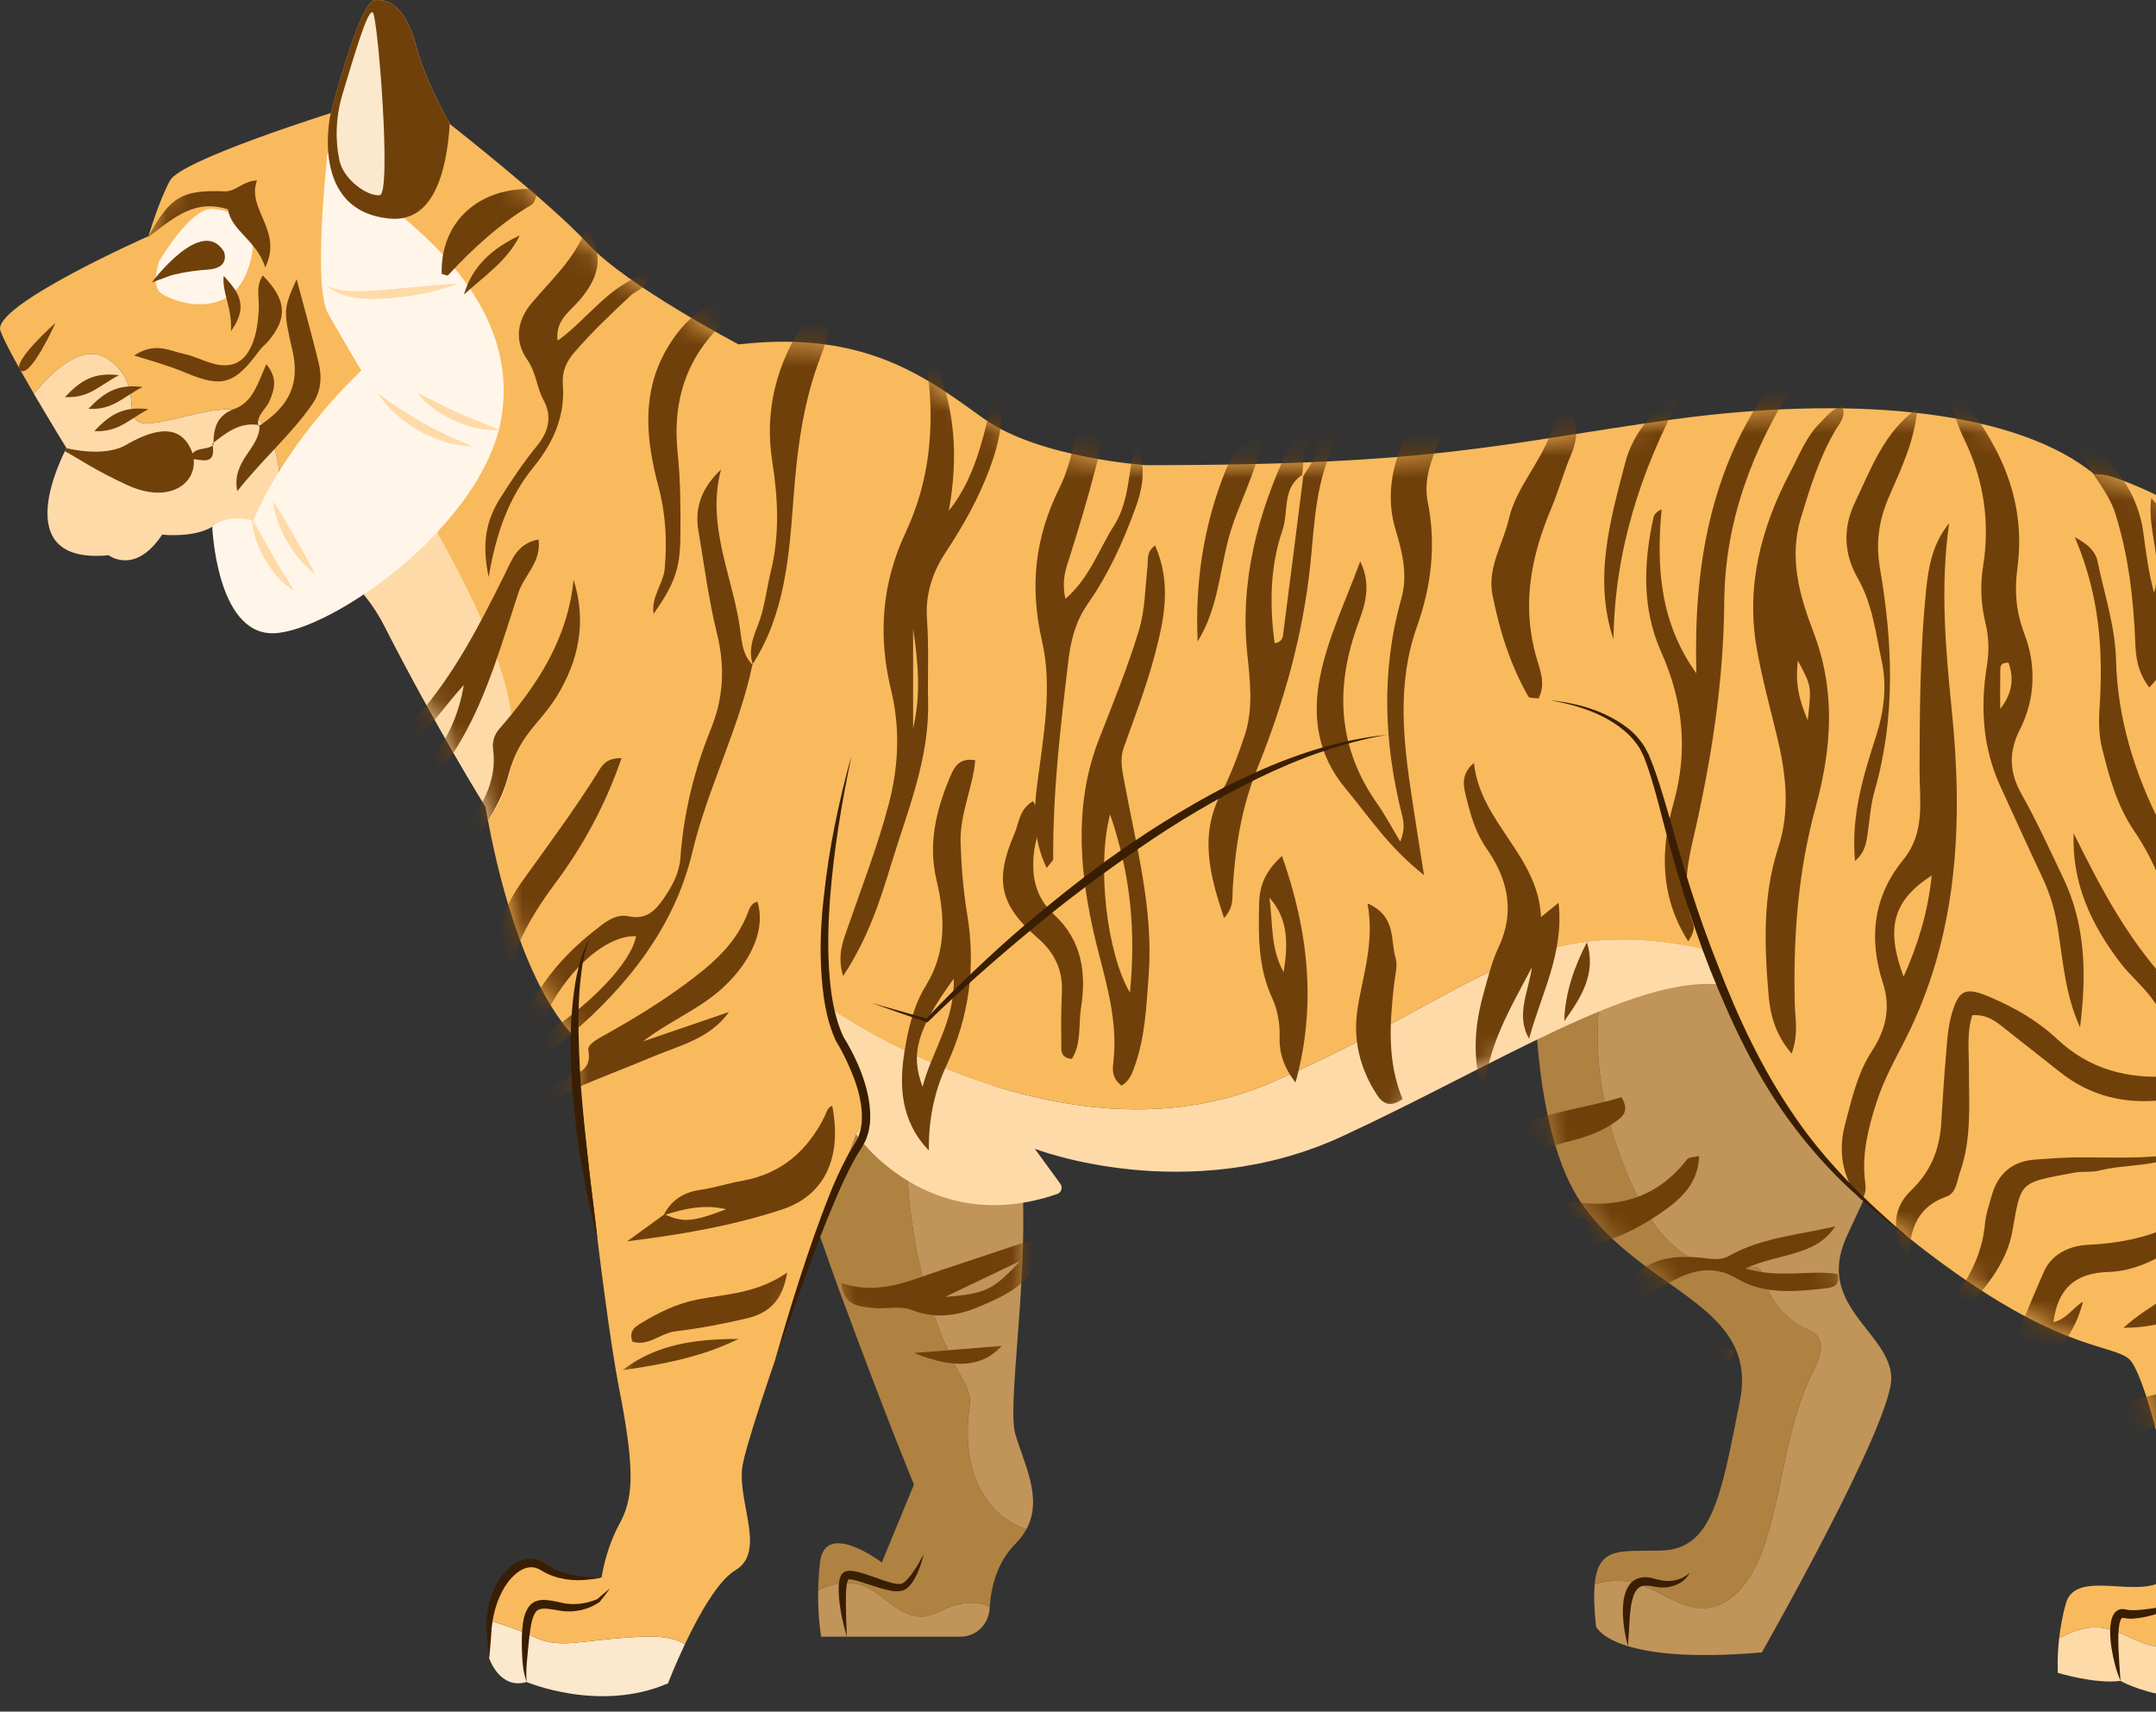 <svg width="97" height="77" viewBox="0 0 97 77" fill="none" xmlns="http://www.w3.org/2000/svg">
<rect x="0" y="0" width="97" height="77" fill="#333333" stroke="none"/>
<path d="M73.56 71.214C74.638 71.502 75.564 72.392 76.679 72.342C78.015 72.282 78.887 70.92 79.325 69.656C80.229 67.052 80.323 64.177 81.564 61.716C81.831 61.186 82.131 60.491 81.721 60.063C81.582 59.919 81.39 59.845 81.21 59.759C80.331 59.337 79.647 58.522 79.385 57.583C79.322 57.356 79.251 57.086 79.028 57.011C78.898 56.967 78.757 57.008 78.624 57.039C77.461 57.314 76.214 56.849 75.314 56.062C74.415 55.275 73.816 54.202 73.333 53.108C72.241 50.637 71.652 47.903 71.946 45.217C72.142 43.419 72.766 41.653 73.775 40.16C71.146 40.479 69.118 40.955 69.118 40.955C69.118 40.955 68.398 50.265 71.212 54.217C74.027 58.169 79.132 58.692 78.281 63.013C77.43 67.333 77.037 69.689 74.746 69.754C72.946 69.806 71.914 69.535 71.745 71.259C72.344 71.095 72.961 71.054 73.56 71.214Z" fill="#AF8242"/>
<path d="M83.061 55.682C84.435 52.606 87.709 46.715 85.09 42.264C83.491 39.547 77.895 39.66 73.776 40.161C72.767 41.654 72.143 43.42 71.947 45.218C71.654 47.904 72.243 50.638 73.334 53.109C73.817 54.202 74.416 55.275 75.315 56.062C76.215 56.85 77.462 57.315 78.625 57.04C78.758 57.008 78.899 56.968 79.029 57.012C79.251 57.087 79.323 57.357 79.387 57.583C79.649 58.523 80.331 59.337 81.212 59.76C81.392 59.846 81.584 59.92 81.722 60.064C82.133 60.492 81.832 61.187 81.565 61.717C80.324 64.178 80.231 67.053 79.327 69.657C78.888 70.921 78.016 72.282 76.681 72.343C75.566 72.393 74.64 71.503 73.561 71.215C72.962 71.055 72.345 71.096 71.748 71.26C71.702 71.73 71.72 72.346 71.804 73.159C71.804 73.159 72.459 74.926 79.266 74.337C79.266 74.337 85.157 63.995 85.091 61.966C85.024 59.936 81.686 58.758 83.061 55.682Z" fill="#C19459"/>
<path d="M44.412 67.499C43.61 66.376 43.432 64.907 43.59 63.535C43.619 63.281 43.659 63.022 43.614 62.769C43.566 62.504 43.428 62.267 43.297 62.031C41.666 59.093 40.928 55.718 40.798 52.361C40.715 50.204 40.876 48.049 41.171 45.909C37.266 43.32 32.276 41.372 32.276 41.372C32.276 41.372 35.669 52.384 37.782 58.112C39.896 63.84 41.119 66.788 41.119 66.788L39.673 70.292C39.673 70.292 37.114 68.346 36.892 70.292C36.841 70.744 36.817 71.164 36.81 71.545C36.83 71.535 36.85 71.521 36.871 71.511C37.463 71.231 38.157 71.109 38.777 71.319C39.282 71.491 39.688 71.861 40.117 72.178C40.546 72.495 41.052 72.775 41.583 72.718C41.935 72.681 42.254 72.498 42.578 72.356C43.195 72.087 43.956 71.981 44.527 72.296C44.589 71.421 44.848 70.29 45.679 69.458C45.894 69.244 46.053 69.024 46.175 68.801C45.478 68.567 44.841 68.1 44.412 67.499Z" fill="#AF8241"/>
<path d="M45.679 64.508C45.234 62.95 46.68 55.331 45.679 50.771C45.313 49.104 43.421 47.4 41.171 45.909C40.875 48.048 40.715 50.203 40.798 52.361C40.927 55.718 41.666 59.093 43.297 62.031C43.427 62.266 43.565 62.504 43.613 62.769C43.659 63.022 43.619 63.281 43.589 63.535C43.431 64.907 43.61 66.375 44.412 67.499C44.841 68.1 45.478 68.567 46.175 68.801C46.94 67.401 46.063 65.851 45.679 64.508Z" fill="#C19459"/>
<path d="M42.579 72.356C42.254 72.499 41.936 72.68 41.583 72.719C41.053 72.775 40.547 72.494 40.118 72.178C39.689 71.862 39.282 71.491 38.777 71.32C38.157 71.11 37.463 71.232 36.871 71.512C36.85 71.522 36.831 71.535 36.81 71.545C36.785 72.807 36.949 73.629 36.949 73.629H43.215C43.916 73.629 44.479 73.075 44.521 72.376C44.522 72.35 44.526 72.322 44.527 72.296C43.957 71.981 43.195 72.088 42.579 72.356Z" fill="#C19459"/>
<path d="M30.818 73.959C30.36 74.931 30.053 75.729 30.053 75.729C26.976 77.064 23.696 75.669 23.696 75.669C22.469 76.027 22.006 74.593 22.006 74.593C21.99 73.943 22.014 73.385 22.062 72.915C22.7 73.11 23.429 73.357 23.991 73.628C25.27 74.242 26.103 73.74 28.993 73.628C29.834 73.596 30.415 73.736 30.818 73.959Z" fill="#FCE8CD"/>
<path d="M77.464 44.301C73.57 43.838 67.367 47.888 60.397 51.116C53.426 54.344 46.558 51.682 46.558 51.682L47.706 53.256C47.821 53.415 47.754 53.651 47.566 53.714C41.704 55.731 38.511 51.015 38.511 51.015C38.511 51.015 39.503 50.166 38.511 48.345C37.518 46.527 37.427 45.387 37.427 45.387C37.427 45.387 47.889 52.713 57.169 48.712C66.451 44.706 68.544 41.023 76.547 42.661L77.464 44.301Z" fill="#FFDAA9"/>
<path d="M102.168 57.729C100.521 56.516 98.847 56.404 98.677 51.194C98.546 51.775 98.41 52.355 98.263 52.932C97.99 54.005 97.688 55.093 97.74 56.198C97.792 57.304 98.268 58.456 99.221 59.018C99.526 59.197 99.873 59.316 100.127 59.562C100.523 59.946 100.599 60.545 100.648 61.094C101.043 65.505 101.181 69.939 101.06 74.365C100.664 73.781 99.838 73.682 99.141 73.791C98.444 73.9 97.753 74.158 97.053 74.072C96.194 73.967 95.463 73.36 94.606 73.235C93.918 73.135 93.26 73.358 92.643 73.703C92.541 74.611 92.585 75.258 92.585 75.258C92.585 75.258 94.276 75.772 95.404 75.617C95.404 75.617 98.528 77.462 102.937 75.413C102.937 75.413 103.347 72.799 103.554 70.287C103.758 67.777 104.32 59.319 102.168 57.729Z" fill="#FFDAA9"/>
<path d="M128.885 68.761C127.653 69.534 126.034 70.276 124.026 70.619C123.281 70.746 122.475 70.823 121.619 70.823C119.789 70.823 117.713 70.488 115.397 69.635C105.975 66.167 104.205 51.946 102.918 41.563C102.492 38.155 102.093 34.934 101.526 33.36C100.833 31.439 99.618 29.953 98.346 28.833C98.477 29.399 98.529 29.745 98.529 29.745C98.529 29.745 100.171 33.077 98.991 44.763C98.713 47.513 98.624 49.59 98.676 51.192C98.549 51.775 98.41 52.356 98.262 52.93C97.991 54.006 97.688 55.09 97.739 56.198C97.791 57.302 98.27 58.454 99.222 59.016C99.525 59.196 99.876 59.315 100.127 59.562C100.522 59.945 100.597 60.543 100.649 61.093C101.044 65.505 101.18 69.937 101.06 74.365C100.665 73.779 99.84 73.684 99.143 73.791C98.446 73.899 97.757 74.158 97.055 74.07C96.194 73.967 95.465 73.36 94.608 73.233C93.918 73.134 93.26 73.356 92.643 73.703C92.699 73.233 92.786 72.691 92.946 72.133C93.404 70.491 96.429 72.081 97.505 70.953C98.581 69.825 96.632 61.934 95.815 61.164C94.994 60.395 92.431 60.909 85.871 55.68C79.31 50.45 77.465 44.3 77.465 44.3L76.548 42.662C68.545 41.024 66.452 44.707 57.169 48.712C47.891 52.714 37.428 45.388 37.428 45.388C37.428 45.388 37.519 46.528 38.512 48.346C39.504 50.167 38.512 51.016 38.512 51.016C38.512 51.016 33.537 64.444 33.386 66.082C33.23 67.724 34.462 69.825 33.079 70.646C32.294 71.112 31.425 72.683 30.819 73.958C30.416 73.735 29.835 73.595 28.994 73.627C26.104 73.739 25.271 74.241 23.992 73.627C23.43 73.356 22.701 73.109 22.063 72.913C22.374 69.912 23.832 70.207 25.032 70.697C26.416 71.259 27.069 70.953 27.069 70.953C27.069 70.953 27.237 69.721 27.851 68.593C28.464 67.469 28.619 66.341 27.851 62.442C27.081 58.548 25.849 46.659 25.849 46.659C23.438 44.119 22.286 38.719 21.956 36.909C21.884 36.526 21.852 36.304 21.852 36.304C21.852 36.304 19.648 32.769 17.293 28.153C16.695 26.985 15.898 26.116 15.045 25.482C14.064 24.745 13.004 24.314 12.083 24.06C12.701 23.119 12.88 20.644 11.888 19.169C10.871 17.663 8.524 18.85 6.834 19.034C5.144 19.217 6.723 17.467 4.873 16.164C3.769 15.387 2.43 16.61 1.529 17.718C0.875 16.599 0.21 15.411 0.018 14.88C-0.392 13.753 6.682 10.624 6.682 10.624C6.682 10.624 7.144 9.038 7.655 8.112C8.169 7.192 14.881 5.088 14.881 5.088C14.881 5.088 16.164 0.117 16.83 0.014C17.495 -0.086 18.265 0.325 18.727 2.066C19.146 3.644 20.07 5.267 20.237 5.558C20.257 5.586 20.265 5.602 20.265 5.602C20.265 5.602 24.774 9.137 26.467 10.982C28.157 12.828 33.231 15.494 33.231 15.494C38.971 14.828 41.741 17.033 44.252 18.826C46.763 20.62 51.581 20.927 51.581 20.927C64.754 20.927 67.421 19.954 75.209 18.878C83.001 17.802 90.279 18.363 93.97 21.134C94.058 21.201 94.142 21.269 94.229 21.337C94.488 21.329 94.755 21.361 95.018 21.444C95.353 21.552 103.277 24.115 106.027 31.735C106.772 33.812 107.167 36.973 107.665 40.971C108.737 49.615 110.363 62.681 117.047 65.144C119.319 65.977 121.404 66.228 123.273 65.893C124.369 65.702 125.39 65.304 126.334 64.71C127.45 64.008 128.929 64.343 129.63 65.459C130.335 66.578 130 68.056 128.885 68.761Z" fill="#F9BA5D"/>
<path d="M12.082 24.061C10.655 23.663 9.551 23.695 9.551 23.695C8.73 24.209 7.295 24.053 7.295 24.053C6.068 25.899 4.888 24.978 4.888 24.978C0.583 25.397 2.508 21.128 2.919 20.298C2.963 20.207 2.99 20.159 2.99 20.159C2.99 20.159 2.269 18.987 1.527 17.72C2.428 16.612 3.767 15.388 4.872 16.165C6.721 17.468 5.143 19.218 6.833 19.035C8.523 18.852 10.87 17.664 11.886 19.171C12.879 20.646 12.7 23.121 12.082 24.061Z" fill="#FFDAA9"/>
<path d="M7.154 11.769C7.154 11.769 8.552 9.349 9.551 9.397C10.549 9.444 11.998 10.109 11.072 12.318C10.146 14.526 7.477 13.496 7.154 13.101C6.832 12.706 7.154 11.769 7.154 11.769Z" fill="#FFF6E9"/>
<path d="M10.076 11.322C9.081 9.678 6.832 12.706 6.832 12.706L7.7 12.388C7.7 12.388 8.341 12.198 9.363 12.127C10.384 12.056 10.076 11.322 10.076 11.322Z" fill="#70400B"/>
<path d="M2.497 14.524C2.497 14.524 1.383 17.012 0.923 16.668C0.463 16.323 2.497 14.524 2.497 14.524Z" fill="#70400B"/>
<path d="M5.733 21.826C4.278 21.16 3.505 20.61 2.919 20.299C2.963 20.208 2.99 20.16 2.99 20.16C2.99 20.16 4.66 20.598 5.653 20.024C6.645 19.455 7.973 18.912 8.574 20.176C9.173 21.435 7.897 22.814 5.733 21.826Z" fill="#70400B"/>
<path d="M21.955 36.912C21.883 36.529 21.851 36.306 21.851 36.306C21.851 36.306 19.647 32.771 17.292 28.155C16.694 26.988 15.897 26.119 15.044 25.485L18.978 22.727C18.978 22.727 20.731 25.72 21.712 27.992C22.66 30.183 24.138 33.914 21.955 36.912Z" fill="#FFDAA9"/>
<path d="M14.771 6.891C14.749 6.89 14.732 6.904 14.729 6.925C14.689 7.419 14.073 12.893 14.765 14.115C15.491 15.394 16.258 16.674 16.258 16.674C16.258 16.674 13.059 19.575 11.396 23.414C11.396 23.414 10.223 23.082 9.551 23.696C9.551 23.696 9.732 28.532 12.292 28.489C14.851 28.447 21.804 23.627 22.571 18.721C23.339 13.816 18.988 10.489 17.41 9.167C15.868 7.875 15.32 6.932 14.771 6.891Z" fill="#FFF6E9"/>
<path d="M20.629 12.751C19.615 12.81 18.63 12.924 17.637 13.007C17.14 13.053 16.647 13.103 16.16 13.105C15.674 13.104 15.186 13.057 14.713 12.868C15.108 13.193 15.63 13.362 16.142 13.415C16.659 13.477 17.17 13.442 17.672 13.404C18.679 13.309 19.681 13.118 20.629 12.751Z" fill="#FFDAA9"/>
<path d="M17.005 17.698C17.459 18.405 18.122 18.964 18.852 19.381C19.588 19.787 20.411 20.061 21.251 20.079C20.481 19.751 19.748 19.432 19.047 19.033C18.341 18.644 17.685 18.185 17.005 17.698Z" fill="#FFDAA9"/>
<path d="M18.757 17.666C19.2 18.22 19.799 18.626 20.439 18.922C21.083 19.206 21.785 19.386 22.493 19.351C21.843 19.074 21.217 18.841 20.602 18.559C19.985 18.286 19.395 17.971 18.757 17.666Z" fill="#FFDAA9"/>
<path d="M11.322 23.296C11.354 23.958 11.587 24.59 11.912 25.161C12.246 25.725 12.68 26.241 13.241 26.594C12.911 26.023 12.567 25.506 12.257 24.96C11.934 24.42 11.654 23.865 11.322 23.296Z" fill="#FFDAA9"/>
<path d="M12.281 22.523C12.352 23.177 12.597 23.789 12.913 24.355C13.24 24.914 13.645 25.435 14.175 25.826C13.89 25.235 13.566 24.704 13.259 24.157C12.941 23.615 12.647 23.067 12.281 22.523Z" fill="#FFDAA9"/>
<path d="M20.236 5.56C20.097 7.756 19.491 9.996 17.57 9.836C13.855 9.522 14.879 5.089 14.879 5.089C14.879 5.089 16.162 0.119 16.828 0.016C17.494 -0.084 18.263 0.326 18.725 2.068C19.145 3.646 20.069 5.268 20.236 5.56Z" fill="#70400B"/>
<path d="M15.246 7.061C15.246 7.061 14.934 5.778 15.416 4.212C15.897 2.646 16.549 0.336 16.776 0.567C17.003 0.797 17.626 8.704 17.087 8.781C16.549 8.858 15.344 8.038 15.246 7.061Z" fill="#FCE8CD"/>
<mask id="mask0_278_142501" style="mask-type:luminance" maskUnits="userSpaceOnUse" x="0" y="0" width="130" height="77">
<path d="M129.631 65.461C128.927 64.344 127.451 64.009 126.333 64.714C123.776 66.326 120.65 66.471 117.046 65.144C110.361 62.684 108.737 49.618 107.663 40.971C107.166 36.973 106.773 33.815 106.024 31.738C103.276 24.117 95.354 21.552 95.018 21.447C94.754 21.364 94.488 21.332 94.227 21.34C94.143 21.27 94.057 21.201 93.969 21.135C90.278 18.365 83.001 17.803 75.208 18.879C67.42 19.955 64.754 20.928 51.58 20.928C51.58 20.928 46.761 20.621 44.251 18.828C41.74 17.034 38.97 14.83 33.23 15.496C33.23 15.496 28.156 12.829 26.466 10.984C24.772 9.138 20.265 5.603 20.265 5.603C20.265 5.603 20.256 5.587 20.236 5.559C20.069 5.269 19.145 3.646 18.726 2.068C18.264 0.326 17.494 -0.085 16.829 0.015C16.163 0.119 14.88 5.089 14.88 5.089C14.88 5.089 8.168 7.194 7.654 8.114C7.143 9.038 6.681 10.625 6.681 10.625C6.681 10.625 -0.394 13.754 0.017 14.882C0.142 15.228 0.471 15.856 0.864 16.561C0.872 16.603 0.888 16.639 0.923 16.666C1.116 17.009 1.322 17.367 1.528 17.721C2.269 18.988 2.991 20.16 2.991 20.16C2.991 20.16 2.963 20.208 2.919 20.299C2.508 21.128 0.584 25.397 4.888 24.979C4.888 24.979 6.068 25.899 7.295 24.054C7.295 24.054 8.73 24.21 9.551 23.696H9.554C9.553 23.696 9.553 23.697 9.551 23.698C9.551 23.698 9.733 28.534 12.292 28.491C13.231 28.476 14.763 27.814 16.363 26.744C16.705 27.157 17.02 27.624 17.292 28.156C19.648 32.771 21.851 36.306 21.851 36.306C21.851 36.306 21.883 36.53 21.955 36.912C22.277 38.678 23.386 43.858 25.681 46.467C25.661 47.32 25.698 48.174 25.748 49.024C25.847 50.164 25.975 51.301 26.174 52.426C26.281 52.987 26.371 53.55 26.49 54.108C26.622 54.664 26.74 55.222 26.883 55.775C27.211 58.423 27.563 60.991 27.849 62.444C28.619 66.342 28.463 67.47 27.849 68.595C27.236 69.723 27.069 70.955 27.069 70.955C27.069 70.955 26.948 71.005 26.717 71.027C26.835 71.007 26.953 70.984 27.069 70.955C26.365 70.975 25.657 70.89 25.041 70.631C24.887 70.567 24.743 70.485 24.609 70.394C24.549 70.352 24.451 70.296 24.363 70.246C24.276 70.189 24.166 70.175 24.067 70.141C23.637 70.066 23.232 70.262 22.941 70.506C22.355 71.021 22.061 71.742 21.939 72.457C21.817 73.188 21.944 73.895 22.007 74.594C22.007 74.594 22.47 76.029 23.698 75.67C23.698 75.67 26.978 77.065 30.055 75.73C30.055 75.73 30.361 74.933 30.82 73.961C31.425 72.686 32.294 71.115 33.079 70.649C34.463 69.828 33.231 67.727 33.386 66.085C33.438 65.524 34.055 63.582 34.844 61.269L36.17 57.611C36.408 56.954 36.652 56.298 36.904 55.647C37.211 56.535 37.508 57.37 37.783 58.114C39.897 63.843 41.12 66.791 41.12 66.791L39.674 70.294C39.674 70.294 37.115 68.348 36.893 70.294C36.842 70.746 36.818 71.166 36.811 71.547C36.786 72.809 36.949 73.631 36.949 73.631H43.215C43.916 73.631 44.48 73.077 44.521 72.377C44.522 72.352 44.526 72.324 44.528 72.298C44.59 71.423 44.849 70.292 45.68 69.46C45.894 69.246 46.054 69.026 46.176 68.804C46.941 67.404 46.064 65.853 45.68 64.51C45.333 63.294 46.139 58.376 46.031 54.108C46.521 54.028 47.033 53.901 47.567 53.717C47.755 53.653 47.822 53.418 47.706 53.259L46.559 51.685C46.559 51.685 53.426 54.347 60.397 51.119C63.518 49.674 66.484 48.065 69.158 46.769C69.37 49.433 69.915 52.396 71.214 54.219C74.029 58.172 79.134 58.695 78.283 63.015C77.432 67.335 77.039 69.691 74.748 69.757C72.948 69.808 71.916 69.537 71.747 71.261C71.701 71.731 71.718 72.347 71.803 73.16C71.803 73.16 71.996 73.675 73.243 74.057C74.306 74.382 76.133 74.61 79.265 74.339C79.265 74.339 85.156 63.997 85.09 61.968C85.025 59.939 81.686 58.761 83.061 55.685C83.279 55.198 83.544 54.639 83.826 54.028C84.487 54.606 85.169 55.158 85.87 55.683C92.43 60.913 94.993 60.398 95.814 61.168C96.631 61.937 98.58 69.829 97.504 70.957C96.428 72.085 93.403 70.495 92.945 72.137C92.787 72.696 92.696 73.235 92.643 73.706C92.542 74.615 92.586 75.261 92.586 75.261C92.586 75.261 94.276 75.776 95.404 75.62C95.404 75.62 98.529 77.466 102.937 75.417C102.937 75.417 103.347 72.802 103.555 70.291C103.758 67.78 104.32 59.322 102.167 57.732C100.521 56.519 98.847 56.407 98.677 51.197C98.625 49.594 98.713 47.515 98.99 44.767C100.17 33.08 98.528 29.749 98.528 29.749C98.528 29.749 98.476 29.401 98.345 28.837C99.618 29.955 100.831 31.441 101.524 33.364C102.092 34.939 102.492 38.157 102.916 41.564C104.206 51.948 105.973 66.17 115.394 69.637C117.713 70.49 119.788 70.826 121.617 70.826C124.771 70.826 127.195 69.828 128.884 68.764C130.001 68.055 130.336 66.579 129.631 65.461ZM26.477 52.382C26.472 52.34 26.468 52.298 26.463 52.257C26.476 52.366 26.489 52.474 26.502 52.584C26.494 52.517 26.485 52.449 26.477 52.382Z" fill="white"/>
</mask>
<g mask="url(#mask0_278_142501)">
<path d="M97.71 48.415C98.199 47.014 97.567 45.908 96.776 44.865C96.353 44.307 95.799 43.847 95.376 43.289C94.085 41.588 93.206 39.724 93.295 37.487C94.532 39.979 95.791 42.435 97.971 44.664C98.066 41.81 97.413 39.443 96.021 37.388C95.224 36.211 94.9 34.961 94.576 33.67C94.433 33.101 94.419 32.479 94.458 31.888C94.626 29.337 94.487 26.829 93.346 24.165C94.022 24.521 94.29 24.87 94.367 25.242C94.671 26.722 95.163 28.156 95.202 29.701C95.27 32.329 96.037 34.786 97.229 37.133C98.255 39.153 98.617 41.332 98.457 43.594C98.372 44.785 98.381 45.975 98.444 47.169C98.473 47.711 98.401 48.246 99.099 48.389C98.641 49.172 98.071 49.396 97.39 49.479C95.64 49.693 94.056 49.328 92.664 48.217C91.817 47.542 90.96 46.88 90.113 46.205C89.732 45.901 89.344 45.63 88.735 45.672C88.482 46.455 88.585 47.259 88.584 48.056C88.581 49.626 88.72 51.21 88.182 52.733C88.041 53.133 88.022 53.671 87.568 53.833C86.161 54.337 85.858 55.462 85.898 56.922C85.091 55.492 85.084 54.415 85.983 53.552C86.87 52.7 87.267 51.707 87.337 50.525C87.399 49.499 87.465 48.472 87.553 47.448C87.603 46.856 87.635 46.249 87.792 45.68C88.116 44.507 88.422 44.385 89.532 44.856C90.638 45.326 91.669 45.917 92.55 46.744C93.987 48.09 95.703 48.565 97.71 48.415Z" fill="#70400B"/>
<path d="M80.607 47.401C79.846 46.505 79.642 45.621 79.566 44.729C79.379 42.507 79.301 40.293 80.01 38.117C80.547 36.471 80.354 34.8 79.953 33.144C79.634 31.826 79.274 30.514 79.039 29.181C78.538 26.343 79.243 23.707 80.561 21.208C80.964 20.445 81.273 19.618 81.913 18.997C82.183 18.734 82.402 18.407 82.873 18.27C83.093 18.731 82.748 19.059 82.564 19.374C81.845 20.603 81.434 21.948 81.024 23.295C80.486 25.064 80.946 26.761 81.569 28.381C82.594 31.043 82.428 33.614 81.681 36.334C80.893 39.209 80.67 42.209 80.75 45.212C80.768 45.853 80.925 46.508 80.607 47.401ZM80.888 29.718C80.76 30.77 80.944 31.482 81.33 32.403C81.506 30.874 81.506 30.874 80.888 29.718Z" fill="#70400B"/>
<path d="M87.693 23.542C87.293 26.336 87.521 29.096 87.807 31.902C88.327 37.001 88.111 42.068 85.705 46.794C85.242 47.702 84.746 48.593 84.429 49.581C84.062 50.728 83.77 51.864 83.902 53.075C83.936 53.39 83.995 53.708 83.738 53.982C82.967 53.183 82.656 51.913 83.005 50.603C83.309 49.46 83.565 48.282 84.225 47.273C84.855 46.312 85.076 45.328 84.709 44.205C84.061 42.22 84.289 40.319 85.619 38.692C86.643 37.44 86.358 36.008 86.362 34.646C86.369 31.948 86.384 29.256 86.654 26.568C86.763 25.486 86.95 24.45 87.693 23.542ZM86.911 39.384C85.156 40.52 84.83 41.752 85.645 43.94C86.288 42.489 86.726 41.096 86.911 39.384Z" fill="#70400B"/>
<path d="M41.98 16.047C43.002 18.327 43.116 20.598 42.689 22.975C44.033 21.302 44.301 19.235 44.842 17.25C45.276 18.59 44.977 19.866 44.522 21.092C44.031 22.412 43.342 23.647 42.561 24.824C41.946 25.753 41.623 26.737 41.707 27.885C41.796 29.116 41.731 30.358 41.756 31.596C41.808 34.148 40.836 36.461 40.11 38.836C39.593 40.53 39.061 42.203 37.93 43.911C37.66 42.981 37.918 42.365 38.135 41.741C38.772 39.904 39.477 38.094 39.977 36.206C40.435 34.479 40.506 32.767 40.093 31.059C39.496 28.592 39.664 26.258 40.754 23.933C41.81 21.682 42.052 19.264 41.745 16.795C41.719 16.59 41.633 16.363 41.98 16.047ZM41.081 28.287C41.081 29.781 41.081 31.276 41.081 32.771C41.439 31.28 41.314 29.791 41.081 28.287Z" fill="#70400B"/>
<path d="M75.955 42.35C74.631 40.261 74.732 38.142 75.296 36.123C75.963 33.73 75.717 31.532 74.735 29.325C73.863 27.363 73.945 25.328 74.39 23.284C74.422 23.137 74.54 23.008 74.757 22.913C74.508 25.561 74.706 28.046 76.321 30.292C76.19 25.585 76.91 21.125 79.717 17.236C79.96 16.9 80.195 16.334 80.825 16.458C81.146 16.729 80.901 16.978 80.775 17.173C78.842 20.192 77.603 23.468 77.576 27.064C77.548 30.727 76.982 34.296 76.155 37.836C75.865 39.079 75.714 40.287 76.165 41.514C76.239 41.719 76.225 41.943 75.955 42.35Z" fill="#70400B"/>
<path d="M64.065 39.366C62.455 38.097 61.568 36.706 60.528 35.461C59.313 34.007 59.014 32.294 59.396 30.418C59.753 28.661 60.526 27.078 61.198 25.252C61.75 26.391 61.364 27.328 61.068 28.153C60.045 31.008 60.203 33.667 61.979 36.181C62.316 36.66 62.59 37.183 63 37.863C63.199 37.363 63.166 37.016 63.084 36.688C62.261 33.431 62.128 30.18 63.052 26.911C63.34 25.892 63.1 24.854 62.797 23.864C62.34 22.374 62.619 20.978 63.236 19.611C63.622 18.756 64.01 18.629 64.96 19.01C65.157 19.381 64.837 19.608 64.721 19.895C64.375 20.752 64.044 21.628 64.234 22.568C64.62 24.486 64.401 26.364 63.758 28.166C62.825 30.779 63.139 33.389 63.542 36.019C63.694 37.021 63.855 38.022 64.065 39.366Z" fill="#70400B"/>
<path d="M33.852 29.901C33.247 32.807 31.838 35.442 31.147 38.345C30.355 41.671 28.257 44.341 25.646 46.563C25.316 46.844 25 47.147 24.647 47.397C23.541 48.179 22.494 49.013 22.019 50.291C21.54 50.309 21.845 49.759 21.48 49.759C21.043 49.701 20.901 50.232 20.502 50.251C20.332 50.107 20.392 49.933 20.522 49.848C22.038 48.865 22.881 47.42 23.591 45.794C24.265 44.248 25.369 42.951 26.713 41.892C27.184 41.521 27.666 41.083 28.305 41.225C29.119 41.404 29.539 40.893 29.89 40.376C30.247 39.85 30.562 39.276 30.612 38.588C30.757 36.584 31.229 34.652 31.985 32.791C32.553 31.39 32.628 29.988 32.257 28.5C31.879 26.978 31.685 25.411 31.42 23.861C31.235 22.788 31.611 21.903 32.438 21.125C31.787 23.591 32.905 25.808 33.271 28.118C33.369 28.733 33.357 29.437 33.883 29.929L33.852 29.901ZM24.093 46.823C26.594 45.208 28.398 43.304 28.617 42.115C27.035 42.057 24.892 44.225 24.093 46.823Z" fill="#70400B"/>
<path d="M59.26 19.756C59.802 19.686 59.851 19.01 60.324 18.824C60.675 19.294 60.251 19.568 60.106 19.843C59.188 21.579 59.146 23.53 58.954 25.379C58.62 28.599 57.75 31.644 56.556 34.598C55.847 36.352 55.574 38.132 55.461 39.975C55.436 40.383 55.521 40.818 55.07 41.301C54.421 39.348 53.947 37.555 54.95 35.664C55.377 34.861 55.693 33.989 55.987 33.124C56.398 31.912 56.246 30.663 56.117 29.419C55.776 26.144 56.581 23.096 57.966 20.162C58.2 19.666 58.486 19.237 58.974 18.995C59.276 19.21 59.107 19.541 59.265 19.762C58.503 20.07 58.683 20.778 58.585 21.367C57.669 21.96 57.985 23.02 57.702 23.843C57.139 25.477 57.114 27.209 57.346 28.933C57.607 28.904 57.701 28.743 57.72 28.598C58.034 26.202 58.334 23.806 58.637 21.409C58.972 20.905 59.329 20.411 59.26 19.756Z" fill="#70400B"/>
<path d="M93.583 46.213C92.929 44.794 92.818 43.282 92.588 41.8C92.462 40.981 92.24 40.223 91.89 39.481C91.246 38.115 90.624 36.739 89.994 35.365C89.199 33.629 89.093 31.806 89.391 29.955C89.496 29.298 89.486 28.695 89.329 28.039C89.131 27.21 89.077 26.362 89.221 25.471C89.54 23.505 89.253 21.571 88.375 19.77C88.066 19.136 87.883 18.486 87.641 17.857C88.047 17.569 88.212 17.86 88.355 18.038C90.111 20.234 91.148 22.665 90.765 25.55C90.629 26.572 90.692 27.502 91.088 28.539C91.603 29.887 91.584 31.431 90.881 32.81C90.369 33.815 90.387 34.726 90.948 35.721C91.637 36.941 92.216 38.223 92.823 39.489C93.853 41.635 93.872 43.91 93.583 46.213ZM89.99 31.893C90.509 31.237 90.636 30.547 90.363 29.813C90.002 29.799 89.998 29.987 89.994 30.132C89.983 30.719 89.99 31.306 89.99 31.893Z" fill="#70400B"/>
<path d="M50.461 48.84C49.98 48.475 50.062 48.062 50.098 47.72C50.326 45.617 49.578 43.69 49.147 41.689C48.542 38.879 48.361 36.015 49.455 33.226C50.084 31.62 50.736 30.016 51.238 28.369C51.517 27.452 51.522 26.449 51.627 25.483C51.66 25.178 51.562 24.848 51.966 24.534C52.723 26.246 52.375 27.876 51.953 29.465C51.58 30.871 51.059 32.238 50.566 33.609C50.367 34.161 50.492 34.663 50.59 35.198C51.117 38.066 51.901 40.905 51.68 43.862C51.576 45.259 51.526 46.67 51.034 48.009C50.922 48.312 50.822 48.618 50.461 48.84ZM49.944 36.633C49.334 38.965 49.804 42.911 50.837 44.655C51.106 41.918 50.88 39.373 49.944 36.633Z" fill="#70400B"/>
<path d="M47.09 39.049C46.477 37.757 46.501 36.555 46.662 35.298C46.938 33.151 47.364 30.942 46.88 28.834C46.314 26.368 46.564 24.167 47.675 21.932C48.186 20.902 48.354 19.701 48.741 18.355C49.708 19.26 49.523 20.165 49.304 21.014C48.926 22.477 48.488 23.925 48.027 25.365C47.873 25.846 47.797 26.3 47.931 26.939C49.025 26.005 49.432 24.722 50.122 23.643C50.859 22.487 50.745 21.073 51.147 19.625C51.521 20.955 51.494 21.721 51.09 22.841C50.539 24.367 49.868 25.837 48.937 27.17C48.39 27.953 48.176 28.803 48.064 29.743C47.711 32.702 47.362 35.657 47.384 38.643C47.384 38.72 47.276 38.797 47.09 39.049Z" fill="#70400B"/>
<path d="M66.771 49.321C66.231 47.776 66.313 46.269 66.726 44.769C66.927 44.038 67.106 43.288 67.425 42.607C68.182 40.992 67.827 39.528 66.879 38.168C66.395 37.475 66.176 36.711 65.982 35.931C65.857 35.429 65.677 34.866 66.314 34.32C66.588 37 69.213 38.48 69.33 41.256C69.609 41.029 69.757 40.91 70.122 40.614C70.375 42.919 69.312 44.769 68.796 46.734C68.172 45.646 68.786 44.59 68.918 43.519C67.959 45.364 66.856 47.138 66.771 49.321Z" fill="#70400B"/>
<path d="M41.791 51.758C40.513 50.436 40.436 48.824 40.708 47.222C40.875 46.234 41.103 45.23 41.67 44.315C42.574 42.852 42.527 41.227 42.135 39.595C41.75 37.996 42.109 36.474 42.722 35.006C42.896 34.589 43.107 34.062 43.877 34.202C43.766 35.457 43.173 36.618 43.218 37.936C43.254 39.025 43.344 40.099 43.519 41.157C43.909 43.531 43.594 45.765 42.579 47.942C42.025 49.128 41.772 50.408 41.791 51.758ZM42.91 44.029C41.258 46.302 40.947 47.404 41.507 48.89C41.922 47.285 42.954 45.964 42.91 44.029Z" fill="#70400B"/>
<path d="M26.375 10.263C27.157 11.429 27.043 12.377 26.064 13.516C25.621 14.031 24.971 14.422 25.089 15.326C26.478 14.327 27.409 12.792 29.171 12.284C29.185 12.97 28.654 13.031 28.368 13.3C27.5 14.116 26.637 14.93 25.855 15.835C25.471 16.279 25.279 16.714 25.323 17.299C25.431 18.727 24.89 19.929 24.002 21.016C22.886 22.381 22.317 23.995 21.986 25.963C21.684 24.534 21.832 23.486 22.484 22.445C22.996 21.626 23.539 20.819 24.148 20.072C24.689 19.408 24.854 18.745 24.45 17.99C24.144 17.417 24.116 16.746 23.729 16.194C23.112 15.316 23.282 14.395 23.918 13.638C24.802 12.584 25.85 11.665 26.375 10.263Z" fill="#70400B"/>
<path d="M70.111 17.625C70.898 18.498 71.145 19.392 70.688 20.449C70.346 21.241 70.126 22.08 69.788 22.882C68.888 25.014 68.457 27.206 69.107 29.519C69.273 30.111 69.568 30.747 69.221 31.421C69.056 31.394 68.811 31.421 68.762 31.335C67.95 29.919 67.471 28.381 67.152 26.788C66.9 25.535 67.626 24.481 67.888 23.335C68.041 22.666 68.393 22.021 68.753 21.423C69.456 20.259 70.159 19.111 70.111 17.625Z" fill="#70400B"/>
<path d="M96.7 30.928C96.175 30.248 96.093 29.587 96.066 28.876C95.99 26.925 95.758 24.993 95.174 23.116C94.847 22.068 94.016 21.303 93.622 20.288C94.037 19.907 94.336 20.235 94.586 20.476C95.585 21.437 96.249 22.605 96.434 23.983C96.553 24.874 96.666 25.76 96.913 26.673C97.343 25.231 96.594 23.863 96.785 22.41C98.724 24.329 98.691 28.897 96.7 30.928Z" fill="#70400B"/>
<path d="M28.934 46.848C30.222 46.407 31.511 45.967 32.799 45.526C31.932 46.738 30.592 47.023 29.379 47.534C28.134 48.058 26.865 48.528 25.631 49.075C24.605 49.53 23.781 50.292 22.969 51.07C23.547 50.023 24.34 49.236 25.339 48.593C25.791 48.302 26.66 48.255 26.47 47.251C26.413 46.947 27.027 46.666 27.414 46.447C28.59 45.783 29.739 45.077 30.831 44.272C32.03 43.388 33.13 42.461 33.666 41.012C33.732 40.832 33.83 40.613 34.076 40.566C34.447 41.696 33.878 43.18 32.535 44.423C31.468 45.41 30.101 45.941 28.934 46.848Z" fill="#70400B"/>
<path d="M86.261 18.375C86.145 19.819 85.541 21.073 84.997 22.325C84.525 23.413 84.382 24.405 84.587 25.603C85.156 28.928 85.29 32.273 84.34 35.58C84.161 36.199 84.12 36.857 84.027 37.499C83.965 37.923 83.913 38.345 83.458 38.731C83.269 36.675 83.849 34.85 84.417 33.077C84.782 31.934 84.891 30.801 84.66 29.737C84.389 28.489 84.247 27.173 83.582 26.014C82.951 24.914 82.903 23.75 83.46 22.592C84.194 21.067 84.762 19.432 86.261 18.375Z" fill="#70400B"/>
<path d="M92.384 59.483C92.996 59.33 93.235 58.847 93.715 58.561C93.174 60.644 91.716 61.891 89.895 61.762C90.732 60.266 91.286 58.711 91.957 57.209C92.295 56.453 93.047 56.042 93.944 56C95.698 55.919 97.367 55.529 98.919 54.452C99.117 55.341 98.484 55.709 98.015 56.02C97.068 56.649 96.013 57.188 94.864 57.222C93.36 57.265 92.584 57.963 92.384 59.483Z" fill="#70400B"/>
<path d="M17.845 35.766C19.301 34.51 20.483 33.107 20.868 30.818C19.452 32.351 18.606 34.095 16.624 34.423C17.225 33.602 18.066 33.034 18.731 32.28C20.432 30.352 21.585 28.101 22.713 25.827C23.035 25.18 23.274 24.439 24.229 24.272C24.367 25.284 23.587 25.871 23.33 26.648C22.59 28.891 21.955 31.189 20.768 33.262C20.256 34.157 19.662 34.995 18.812 35.608C18.568 35.784 18.318 36.028 17.845 35.766Z" fill="#70400B"/>
<path d="M29.406 27.619C29.283 26.843 29.845 26.268 29.906 25.587C30.018 24.342 29.954 23.123 29.623 21.883C29.072 19.816 28.842 17.7 29.986 15.72C30.643 14.582 31.54 13.694 32.868 13.409C33.239 13.819 33.07 14.069 32.798 14.303C30.919 15.921 30.232 17.967 30.491 20.413C30.621 21.652 30.623 22.908 30.611 24.156C30.598 25.617 30.331 26.286 29.406 27.619Z" fill="#70400B"/>
<path d="M33.883 29.929C33.667 29.322 33.845 28.752 34.072 28.197C34.4 27.39 34.48 26.525 34.684 25.689C35.085 24.043 35.004 22.416 34.742 20.743C34.388 18.485 34.932 16.356 36.215 14.447C36.431 14.126 36.573 13.591 37.28 13.867C37.379 14.578 37.204 15.316 36.944 15.984C36.127 18.075 35.862 20.233 35.696 22.464C35.505 25.014 35.314 27.634 33.849 29.9C33.851 29.901 33.883 29.929 33.883 29.929Z" fill="#70400B"/>
<path d="M29.855 54.672C30.199 53.993 30.745 53.637 31.504 53.53C32.144 53.439 32.766 53.231 33.404 53.118C35.143 52.809 36.316 51.785 37.09 50.247C37.184 50.059 37.211 49.832 37.442 49.743C37.883 51.982 37.172 53.755 35.19 54.41C32.965 55.145 30.63 55.546 28.219 55.842C28.776 55.437 29.334 55.033 29.893 54.627C30.739 55.01 31.168 54.974 32.67 54.4C31.701 54.165 30.774 54.375 29.855 54.672Z" fill="#70400B"/>
<path d="M27.964 34.106C27.241 36.211 26.232 38.056 24.994 39.718C23.655 41.515 22.651 43.351 22.695 45.646C22.697 45.782 22.707 45.979 22.338 46.013C21.8 44.837 21.784 43.6 22.195 42.372C22.503 41.453 22.859 40.538 23.432 39.734C24.626 38.062 25.861 36.419 26.944 34.669C27.098 34.42 27.291 34.096 27.964 34.106Z" fill="#70400B"/>
<path d="M46.473 36.042C47.017 36.834 46.639 37.527 46.542 38.186C46.373 39.339 46.554 40.343 47.432 41.154C48.674 42.302 48.882 43.773 48.637 45.322C48.516 46.091 48.664 46.934 48.225 47.637C47.653 47.588 47.758 47.181 47.751 46.899C47.731 46.141 47.746 45.38 47.776 44.622C47.816 43.629 47.448 42.858 46.691 42.203C44.972 40.712 44.734 39.603 45.647 37.489C45.852 37.012 45.852 36.412 46.473 36.042Z" fill="#70400B"/>
<path d="M47.006 55.583C46.798 57.616 45.366 58.227 44.032 58.792C43.11 59.182 42.09 59.355 41.031 58.936C40.511 58.73 39.852 58.904 39.262 58.84C38.645 58.774 37.951 58.743 37.849 57.718C39.541 58.297 40.971 57.591 42.435 57.108C43.9 56.626 45.362 56.132 47.006 55.583ZM42.517 58.347C44.356 58.195 44.669 58.048 45.901 56.727C44.554 57.372 43.536 57.86 42.517 58.347Z" fill="#70400B"/>
<path d="M58.286 48.701C57.788 48.057 57.545 47.41 57.571 46.639C57.59 46.062 57.479 45.427 57.238 44.904C56.598 43.522 56.613 42.092 56.651 40.624C56.672 39.81 56.936 39.188 57.677 38.507C58.882 41.922 59.235 45.265 58.286 48.701ZM57.753 43.734C57.931 42.567 58.011 41.378 57.109 40.383C57.277 41.495 57.142 42.653 57.753 43.734Z" fill="#70400B"/>
<path d="M78.521 57.065C80.117 57.534 81.422 57.107 82.677 57.317C82.804 57.875 82.409 57.928 82.117 57.961C80.768 58.112 79.367 58.245 78.163 57.528C76.991 56.831 76.008 57.191 75.011 57.753C74.402 58.096 73.865 58.556 73.366 59.06C73.142 59.285 72.799 59.386 72.485 59.124C73.26 57.096 74.415 56.37 76.502 56.578C76.929 56.62 77.381 56.728 77.781 56.502C79.259 55.669 80.942 55.554 82.568 55.17C81.695 56.518 80.066 56.368 78.521 57.065Z" fill="#70400B"/>
<path d="M87.593 58.794C88.502 57.697 89.176 56.506 89.305 55.052C89.343 54.626 89.491 54.209 89.607 53.793C89.885 52.797 90.535 52.236 91.576 52.165C92.223 52.12 92.871 52.068 93.519 52.066C95.068 52.06 96.62 52.154 98.166 51.876C97.003 52.523 95.675 52.351 94.447 52.661C94.086 52.753 93.687 52.684 93.317 52.755C90.861 53.221 90.94 53.092 90.542 55.364C90.319 56.642 89.57 57.624 88.76 58.567C88.458 58.921 88.047 59.037 87.593 58.794Z" fill="#70400B"/>
<path d="M25.805 26.076C26.399 27.962 26.049 29.69 25.059 31.311C24.779 31.77 24.428 32.188 24.079 32.599C23.514 33.263 23.107 33.946 22.881 34.842C22.471 36.463 21.413 37.765 20.267 39.081C19.955 38.308 20.502 37.966 20.778 37.554C21.568 36.384 22.395 35.245 22.184 33.707C22.14 33.386 22.232 33.057 22.46 32.795C24.153 30.853 25.545 28.76 25.805 26.076Z" fill="#70400B"/>
<path d="M61.525 40.642C62.844 41.223 62.543 42.295 62.788 43.094C62.89 43.432 62.773 43.844 62.729 44.219C62.521 45.991 62.403 47.757 63.102 49.444C62.529 49.856 62.196 49.635 61.937 49.235C61.175 48.057 60.863 46.75 61.078 45.376C61.314 43.857 61.852 42.384 61.525 40.642Z" fill="#70400B"/>
<path d="M76.441 52.002C76.411 53.324 75.496 54.038 74.67 54.604C72.845 55.857 70.753 56.456 68.525 56.528C69.34 55.65 70.531 55.665 71.583 55.172C70.985 54.271 70.147 55.196 69.487 54.812C69.768 54.063 70.462 54.041 71.029 54.105C73.029 54.332 74.66 53.763 75.908 52.153C75.98 52.059 76.186 52.069 76.441 52.002Z" fill="#70400B"/>
<path d="M72.59 28.759C71.684 26.039 72.444 23.408 73.125 20.797C73.485 19.416 74.555 18.187 75.71 17.652C73.765 21.243 72.649 24.841 72.59 28.759Z" fill="#70400B"/>
<path d="M53.883 28.854C53.764 26.261 54.134 23.733 55.079 21.319C55.334 20.665 55.661 19.914 56.795 19.66C56.504 21.371 55.663 22.745 55.268 24.246C54.862 25.783 54.778 27.419 53.883 28.854Z" fill="#70400B"/>
<path d="M11.625 19.18C13.047 18.258 13.497 17.251 13.155 15.756C12.742 13.954 12.745 13.909 13.345 12.558C13.696 13.88 14.035 15.088 14.333 16.305C14.491 16.952 14.454 17.599 14.054 18.177C13.106 19.546 11.841 20.626 10.674 22.096C10.401 20.702 11.717 20.159 11.676 19.128C11.677 19.127 11.625 19.18 11.625 19.18Z" fill="#70400B"/>
<path d="M66.528 51.849C68.404 50.056 70.804 50.02 72.951 49.361C73.331 49.994 72.993 50.233 72.701 50.45C72.13 50.875 71.46 51.116 70.786 51.296C69.953 51.519 69.129 51.72 68.355 52.143C67.753 52.471 67.057 52.658 66.528 51.849Z" fill="#70400B"/>
<path d="M28.45 60.356C28.279 59.866 28.582 59.682 28.852 59.519C29.643 59.042 30.453 58.641 31.386 58.46C32.685 58.209 34.049 58.194 35.412 57.252C35.203 58.589 34.511 59.097 33.587 59.313C32.533 59.56 31.463 59.764 30.389 59.892C29.719 59.971 29.163 60.589 28.45 60.356Z" fill="#70400B"/>
<path d="M99.341 62.426C99.358 63.351 98.871 63.814 98.202 63.896C96.725 64.076 95.506 64.595 94.694 65.905C94.58 66.089 94.318 66.081 94.112 65.948C94.492 63.401 95.493 62.71 99.341 62.426Z" fill="#70400B"/>
<path d="M24.058 8.504C24.086 8.602 24.154 8.712 24.132 8.797C24.092 8.946 24.032 9.14 23.917 9.209C22.49 10.062 21.284 11.169 20.16 12.381C20.126 12.419 19.97 12.343 19.871 12.319C19.811 9.974 21.548 8.392 24.058 8.504Z" fill="#70400B"/>
<path d="M10.258 9.417C8.762 8.938 7.815 9.794 6.645 10.688C7.653 8.846 8.175 8.535 10.092 8.608C10.626 8.629 10.918 8.135 11.564 8.117C11.075 9.411 12.747 10.351 11.935 12.029C11.524 10.775 10.405 10.393 10.258 9.417Z" fill="#70400B"/>
<path d="M6.032 15.997C6.974 15.365 7.633 15.788 8.283 15.923C8.754 16.021 9.193 16.266 9.663 16.377C10.447 16.561 10.996 16.308 11.335 15.508C11.555 14.989 11.603 14.481 11.642 13.943C11.678 13.434 11.483 12.885 11.826 12.393C12.906 13.506 12.958 14.31 12.041 15.384C11.936 15.507 11.796 15.601 11.702 15.729C10.567 17.275 10.029 17.473 8.369 16.775C7.678 16.484 6.967 16.271 6.032 15.997Z" fill="#70400B"/>
<path d="M99.21 56.837C99.209 58.79 98.004 59.708 95.536 59.737C96.741 58.622 98.272 58.114 99.21 56.837Z" fill="#70400B"/>
<path d="M33.223 60.236C31.564 61.056 29.794 61.382 28.005 61.642C29.544 60.448 31.363 60.235 33.223 60.236Z" fill="#70400B"/>
<path d="M78.074 60.791C77.95 61.002 77.918 61.144 77.84 61.176C76.728 61.64 75.609 62.089 74.424 62.57C74.749 61.163 76.574 60.286 78.074 60.791Z" fill="#70400B"/>
<path d="M9.603 19.997C9.604 19.278 9.741 18.686 10.549 18.394C11.364 18.099 11.596 17.261 11.981 16.382C12.51 17.017 12.341 17.541 12.122 18.048C11.96 18.426 11.517 18.679 11.626 19.179C11.626 19.179 11.677 19.127 11.676 19.128C10.798 18.965 10.18 19.463 9.558 19.955L9.603 19.997Z" fill="#70400B"/>
<path d="M71.397 42.389C71.83 43.794 71.139 44.875 70.376 45.936C70.414 44.667 70.82 43.504 71.397 42.389Z" fill="#70400B"/>
<path d="M23.385 10.59C22.828 11.737 21.779 12.425 20.875 13.249C21.257 11.938 22.195 11.148 23.385 10.59Z" fill="#70400B"/>
<path d="M41.128 60.867C42.657 60.743 43.816 60.649 45.07 60.548C44.217 61.487 42.984 61.62 41.128 60.867Z" fill="#70400B"/>
<path d="M10.067 12.41C10.649 13.067 11.258 13.702 10.391 14.9C10.451 13.808 9.975 13.161 10.067 12.41Z" fill="#70400B"/>
<path d="M5.356 16.879C4.483 17.325 4.004 17.932 2.918 17.863C3.629 17.12 4.212 16.738 5.356 16.879Z" fill="#70400B"/>
<path d="M6.416 17.409C5.543 17.855 5.063 18.462 3.978 18.392C4.689 17.65 5.272 17.268 6.416 17.409Z" fill="#70400B"/>
<path d="M6.681 18.408C5.808 18.854 5.328 19.461 4.242 19.392C4.953 18.649 5.537 18.268 6.681 18.408Z" fill="#70400B"/>
<path d="M9.558 19.955C9.742 21.006 9.079 20.656 8.522 20.641C8.732 20.024 9.325 20.307 9.608 20.001C9.603 19.997 9.558 19.955 9.558 19.955Z" fill="#70400B"/>
</g>
<path d="M26.173 52.425C26.28 52.986 26.37 53.549 26.489 54.108C26.62 54.664 26.739 55.221 26.883 55.774C26.763 54.637 26.602 53.511 26.477 52.381C26.351 51.251 26.234 50.123 26.145 48.993C26.068 47.862 26.015 46.731 26.028 45.601C26.04 45.036 26.063 44.47 26.138 43.91C26.201 43.351 26.29 42.785 26.521 42.264C26.209 42.748 26.075 43.323 25.946 43.879C25.83 44.443 25.773 45.015 25.723 45.587C25.636 46.733 25.679 47.88 25.747 49.023C25.846 50.163 25.975 51.3 26.173 52.425Z" fill="#3A1E03"/>
<path d="M38.895 51.402C38.985 51.249 39.019 51.073 39.079 50.909C39.102 50.738 39.15 50.566 39.149 50.395C39.181 49.707 39.026 49.041 38.808 48.415C38.587 47.794 38.296 47.211 37.948 46.647C37.509 45.707 37.366 44.633 37.297 43.58C37.236 42.517 37.264 41.444 37.347 40.377C37.517 38.239 37.864 36.111 38.312 34.005C38.007 35.039 37.77 36.091 37.552 37.148C37.337 38.206 37.181 39.276 37.063 40.351C36.94 41.425 36.886 42.512 36.945 43.6C37.007 44.682 37.136 45.789 37.602 46.816L37.605 46.824L37.614 46.838C37.941 47.372 38.215 47.958 38.438 48.548C38.653 49.141 38.799 49.764 38.776 50.375C38.78 50.529 38.737 50.674 38.721 50.825C38.669 50.962 38.645 51.115 38.57 51.241C38.452 51.49 38.226 51.787 38.087 52.076C37.779 52.66 37.511 53.256 37.273 53.863C36.323 56.291 35.57 58.776 34.843 61.269L36.169 57.608C36.611 56.39 37.064 55.175 37.575 53.988C37.829 53.394 38.092 52.805 38.398 52.246C38.543 51.951 38.725 51.736 38.895 51.402Z" fill="#3A1E03"/>
<path d="M55.053 35.432C54.598 35.678 54.139 35.918 53.693 36.181C52.795 36.696 51.918 37.246 51.061 37.824C49.339 38.971 47.719 40.261 46.139 41.591C45.349 42.255 44.588 42.955 43.838 43.664C43.101 44.366 42.371 45.072 41.681 45.823C40.864 45.589 40.047 45.351 39.225 45.127C40.042 45.42 40.862 45.698 41.681 45.981L41.723 45.995L41.759 45.961C43.231 44.526 44.78 43.167 46.362 41.855C47.941 40.539 49.586 39.306 51.277 38.142C52.965 36.975 54.736 35.928 56.575 35.023C58.417 34.125 60.359 33.413 62.392 33.058C60.337 33.267 58.336 33.91 56.455 34.765C55.98 34.971 55.518 35.205 55.053 35.432Z" fill="#3A1E03"/>
<path d="M80.704 50.167C79.272 48.09 78.201 45.791 77.294 43.435C76.827 42.262 76.405 41.071 76.023 39.866C75.635 38.663 75.314 37.44 74.95 36.223C74.769 35.614 74.585 35.005 74.36 34.406L74.182 33.959C74.103 33.814 74.034 33.663 73.946 33.525C73.759 33.254 73.545 33.002 73.291 32.8C72.268 31.987 70.988 31.63 69.735 31.503C70.973 31.716 72.23 32.12 73.164 32.946C73.397 33.149 73.592 33.389 73.758 33.644C73.836 33.775 73.894 33.916 73.963 34.05L74.125 34.492C74.329 35.085 74.495 35.696 74.657 36.307C75.285 38.759 75.999 41.21 76.925 43.582C77.866 45.939 78.95 48.275 80.454 50.344C81.203 51.377 82.042 52.344 82.953 53.233C83.876 54.11 84.856 54.92 85.87 55.681C83.939 54.039 82.114 52.259 80.704 50.167Z" fill="#3A1E03"/>
<path d="M25.391 72.129C25.15 72.084 24.879 72.004 24.588 71.98C24.439 71.969 24.271 71.972 24.101 72.039C23.931 72.106 23.792 72.252 23.721 72.394C23.564 72.681 23.53 72.965 23.503 73.241C23.476 73.519 23.474 73.789 23.478 74.059C23.492 74.597 23.504 75.155 23.697 75.669C23.643 75.134 23.727 74.602 23.769 74.073C23.796 73.807 23.824 73.541 23.861 73.285C23.902 73.033 23.953 72.772 24.061 72.589C24.229 72.213 24.797 72.417 25.345 72.482C25.921 72.54 26.498 72.396 26.967 72.076L26.979 72.067L26.983 72.063C27.137 71.861 27.298 71.665 27.446 71.455C27.25 71.609 27.066 71.775 26.877 71.936C26.409 72.141 25.878 72.21 25.391 72.129Z" fill="#3A1E03"/>
<path d="M24.419 70.686C24.58 70.786 24.753 70.863 24.93 70.92C25.637 71.155 26.383 71.126 27.068 70.954C26.364 70.974 25.657 70.889 25.041 70.63C24.887 70.566 24.742 70.484 24.608 70.393C24.549 70.351 24.451 70.295 24.363 70.245C24.276 70.188 24.166 70.174 24.067 70.14C23.637 70.065 23.232 70.261 22.941 70.505C22.355 71.02 22.06 71.741 21.938 72.456C21.816 73.187 21.944 73.894 22.007 74.594C22.05 74.242 22.068 73.886 22.1 73.536C22.112 73.188 22.166 72.849 22.243 72.519C22.413 71.868 22.711 71.225 23.198 70.81C23.434 70.603 23.727 70.473 24.005 70.511C24.151 70.539 24.255 70.588 24.419 70.686Z" fill="#3A1E03"/>
<path d="M40.83 71.041C40.738 71.136 40.62 71.242 40.54 71.252C40.334 71.281 40.029 71.194 39.761 71.1L38.913 70.806C38.767 70.761 38.618 70.718 38.454 70.688C38.374 70.672 38.282 70.665 38.186 70.665C38.124 70.677 38.079 70.676 38.005 70.708C37.92 70.748 37.876 70.812 37.847 70.86C37.743 71.064 37.747 71.219 37.734 71.38C37.727 71.539 37.735 71.694 37.747 71.847C37.797 72.458 37.927 73.049 38.098 73.629C38.078 73.026 38.053 72.425 38.057 71.837C38.061 71.691 38.068 71.545 38.081 71.405C38.094 71.271 38.125 71.118 38.167 71.056C38.168 71.054 38.168 71.055 38.17 71.053C38.172 71.054 38.195 71.052 38.204 71.048C38.258 71.051 38.315 71.054 38.382 71.07C38.513 71.096 38.652 71.138 38.791 71.185C39.071 71.272 39.353 71.375 39.649 71.46C39.949 71.529 40.243 71.646 40.63 71.549C40.839 71.466 40.93 71.333 41.032 71.205C41.124 71.073 41.198 70.936 41.264 70.797C41.385 70.514 41.49 70.229 41.552 69.932C41.406 70.197 41.267 70.461 41.094 70.701C41.012 70.822 40.925 70.939 40.83 71.041Z" fill="#3A1E03"/>
<path d="M96.708 72.376C96.466 72.405 96.226 72.439 95.994 72.438C95.879 72.438 95.763 72.436 95.668 72.413C95.638 72.411 95.514 72.373 95.408 72.394C95.292 72.414 95.195 72.488 95.136 72.562C95.023 72.716 94.995 72.861 94.969 72.997C94.947 73.134 94.937 73.266 94.937 73.397C94.941 73.658 94.959 73.912 95.002 74.162C95.081 74.662 95.205 75.152 95.403 75.617C95.368 75.115 95.331 74.621 95.311 74.132C95.307 73.887 95.297 73.644 95.315 73.408C95.326 73.183 95.362 72.916 95.448 72.811C95.498 72.773 95.436 72.773 95.592 72.795C95.74 72.823 95.875 72.824 96.008 72.814C96.273 72.792 96.525 72.747 96.77 72.679C97.26 72.547 97.731 72.366 98.176 72.128C97.679 72.21 97.192 72.305 96.708 72.376Z" fill="#3A1E03"/>
<path d="M74.81 71.107C74.601 71.079 74.413 70.998 74.136 70.96C73.879 70.922 73.546 71.011 73.353 71.24C73.164 71.465 73.097 71.722 73.053 71.961C73.015 72.206 73.009 72.442 73.018 72.678C73.04 73.147 73.117 73.606 73.243 74.054L73.329 72.684C73.356 72.462 73.369 72.239 73.424 72.033C73.469 71.828 73.537 71.626 73.652 71.502C73.758 71.374 73.912 71.324 74.108 71.334C74.287 71.336 74.537 71.419 74.788 71.415C75.283 71.431 75.807 71.185 76.019 70.759C75.671 71.075 75.223 71.166 74.81 71.107Z" fill="#3A1E03"/>
</svg>
